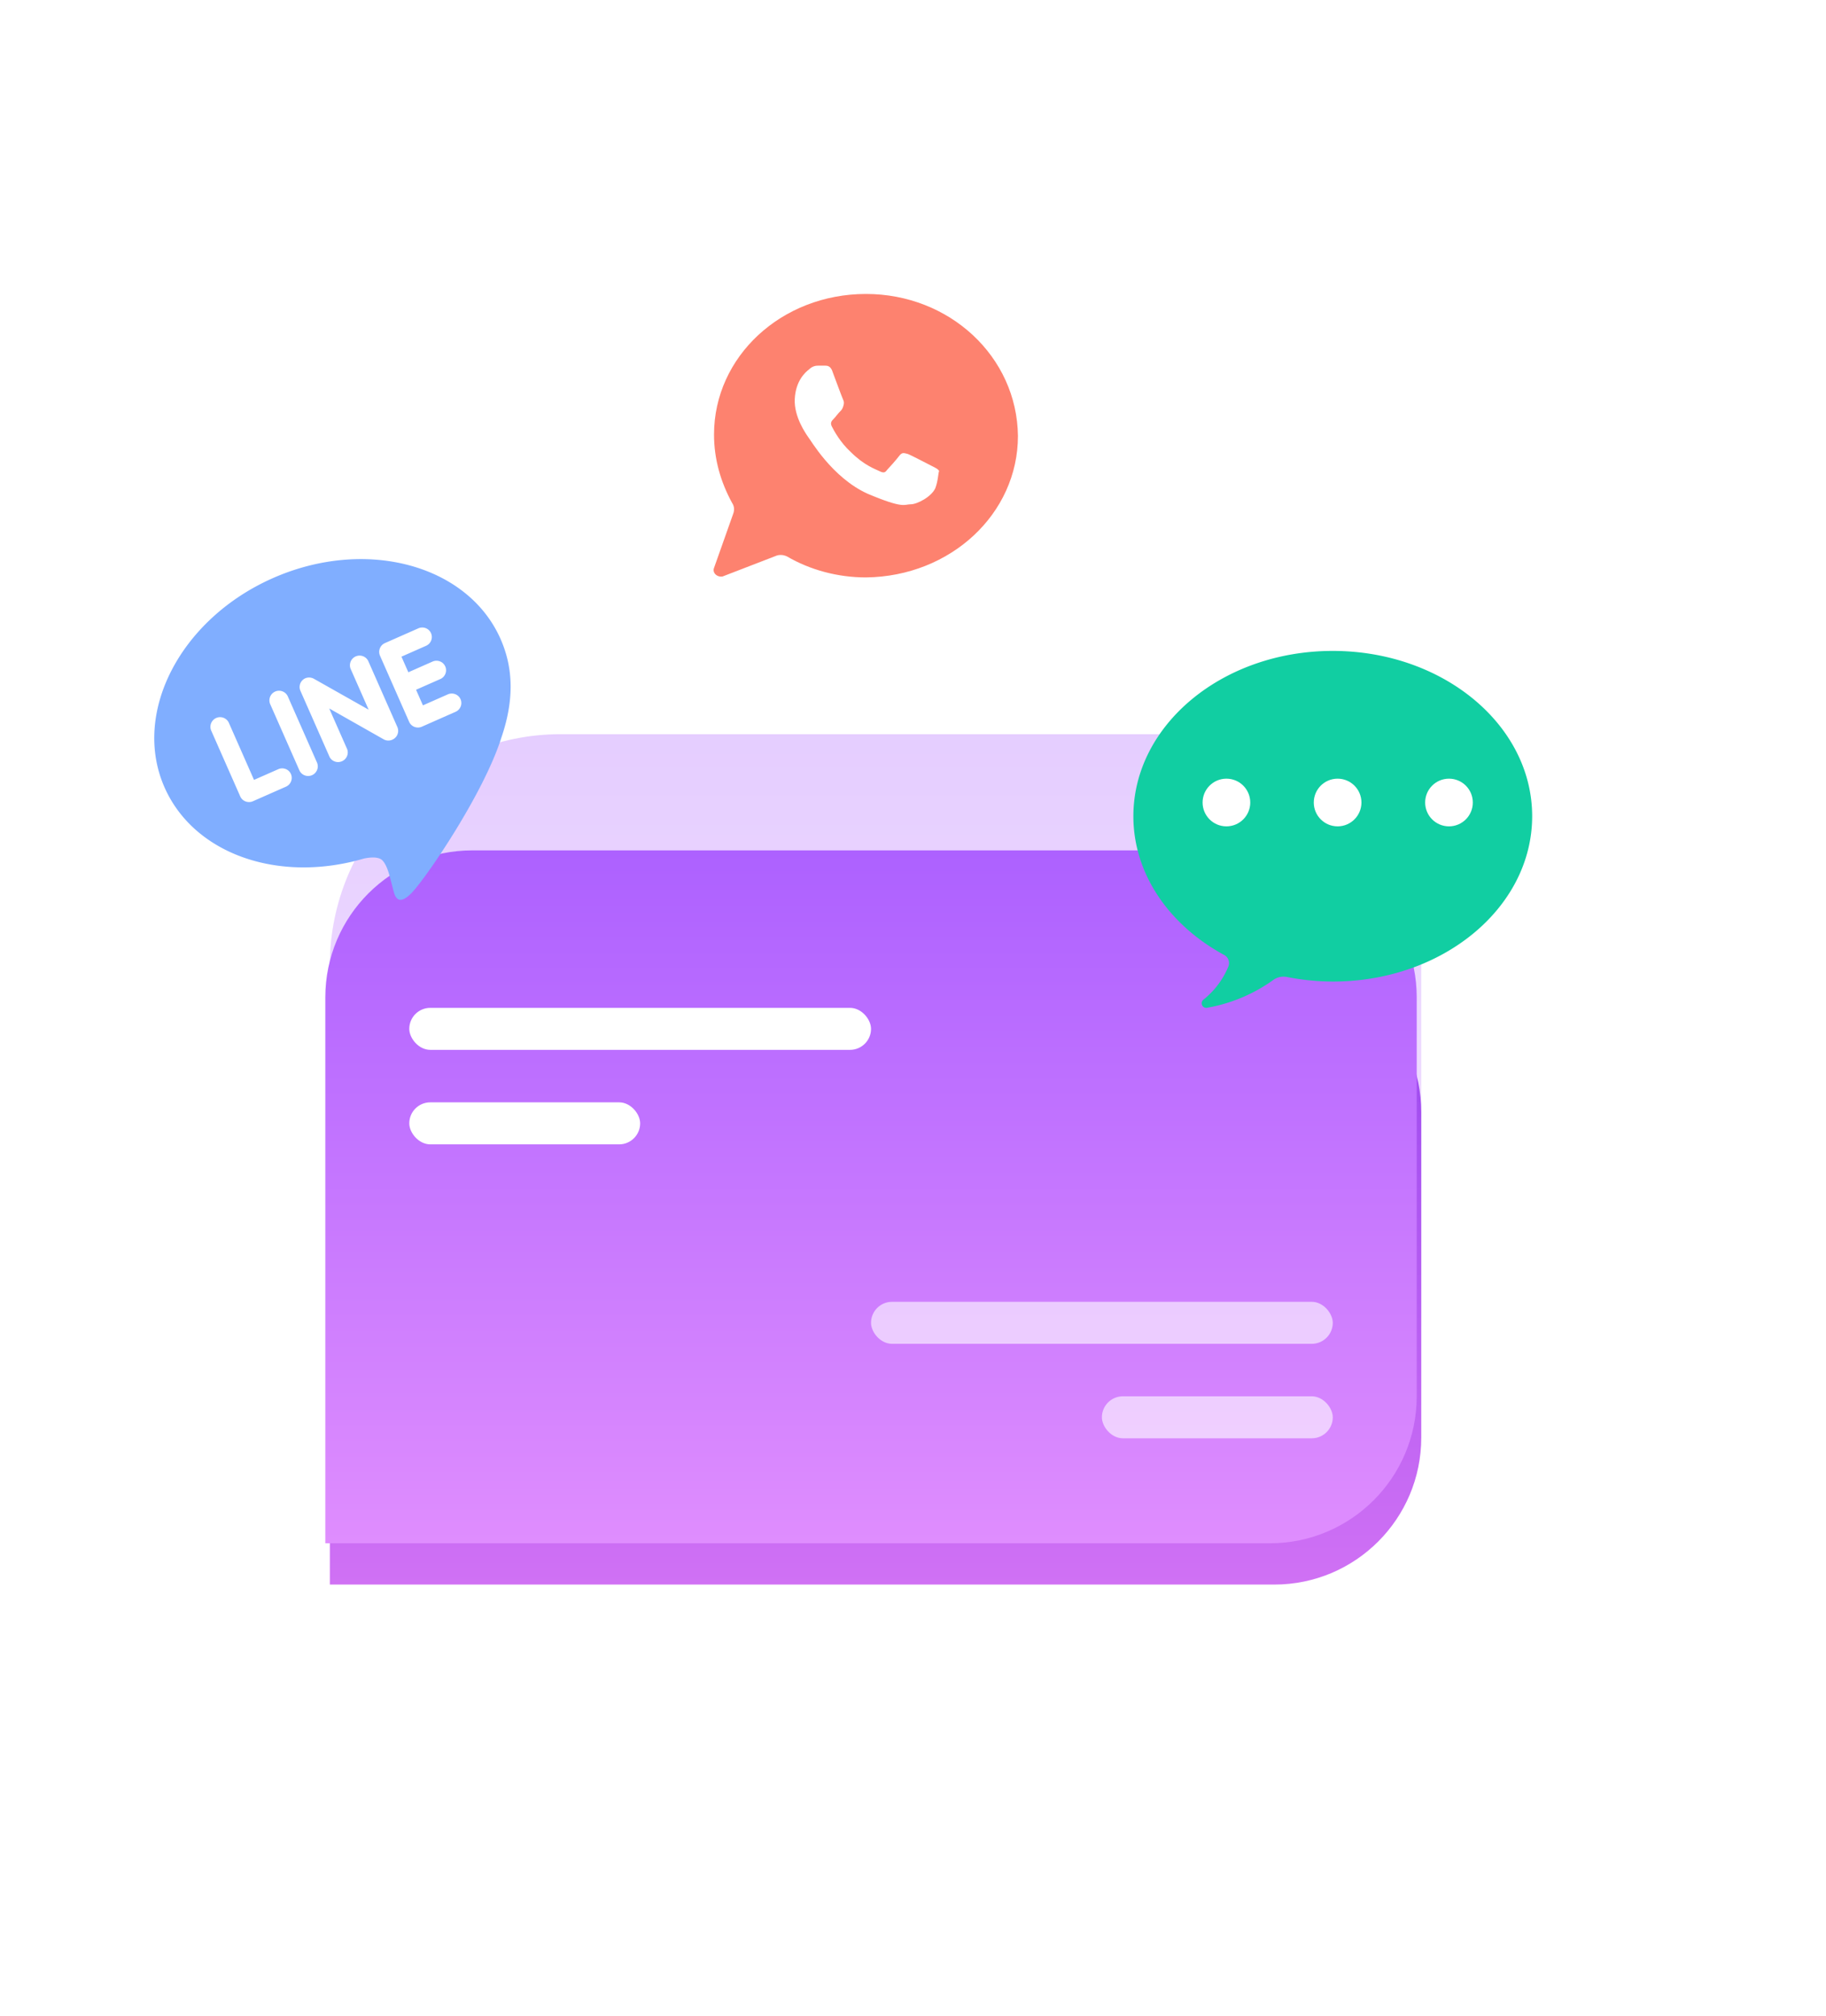 <svg xmlns="http://www.w3.org/2000/svg" width="174" height="192" fill="none"><path fill="url(#a)" d="M31.432 91.932c0-12.15 9.85-22 22-22h60c12.15 0 22 9.85 22 22v33c0 12.15-9.85 22-22 22h-82z" opacity=".4"/><path fill="#FD826F" d="M82.52 28c-8.054 0-14.48 5.97-14.48 13.387 0 2.352.634 4.523 1.72 6.513.181.27.271.633.09 1.085l-1.81 5.11c-.18.453.272.905.815.815l5.158-1.99c.272-.09.634-.09.996.09C77.18 54.276 79.805 55 82.52 55 90.575 54.91 97 48.94 97 41.523 96.91 33.97 90.484 28 82.52 28m6.607 18.498c-.362.814-1.72 1.537-2.353 1.537s-.634.452-4.073-.995c-3.439-1.538-5.52-5.246-5.701-5.427-.181-.271-1.358-1.9-1.267-3.618.09-1.719.995-2.533 1.357-2.804.362-.362.724-.362.905-.362h.634c.18 0 .543 0 .724.633.271.724.905 2.442.995 2.623s.09.362 0 .634c-.09.271-.18.361-.362.542-.18.181-.362.453-.543.633-.18.181-.362.362-.18.724.18.362.814 1.538 1.81 2.442 1.266 1.267 2.352 1.628 2.714 1.81.362.18.543.18.724-.091.181-.181.905-.995 1.177-1.357.271-.362.452-.271.814-.18.272.09 1.991.994 2.353 1.175s.543.271.634.452c-.09.181-.09.905-.362 1.629"/><g filter="url(#b)"><path fill="url(#c)" d="M31.432 105.932c0-7.732 6.268-14 14-14h76c7.732 0 14 6.268 14 14v31c0 7.732-6.268 14-14 14h-90z"/></g><path fill="url(#d)" d="M31 95c0-7.732 6.268-14 14-14h76c7.732 0 14 6.268 14 14v38c0 7.732-6.268 14-14 14H31z"/><path fill="#80AEFF" d="M41.252 63.001a.92.92 0 0 1 .687.003.906.906 0 0 1 .51 1.155.92.92 0 0 1-.462.508L39.646 65.7l.655 1.486 2.342-1.033a.93.93 0 0 1 1.03.15.9.9 0 0 1 .218 1.01.92.92 0 0 1-.514.503l-3.184 1.405a.92.92 0 0 1-.699.015.9.9 0 0 1-.504-.477l-2.78-6.302a.917.917 0 0 1 .473-1.203l3.183-1.405a.92.92 0 0 1 .702-.017.905.905 0 0 1 .517 1.178.92.92 0 0 1-.488.505l-2.342 1.033.656 1.486zm-3.385 6.254c.096.22.1.47.01.696a.92.92 0 0 1-.487.503.91.91 0 0 1-.826-.03l-5.193-2.943 1.714 3.884a.9.9 0 0 1-.022.667.924.924 0 0 1-1.147.507.9.9 0 0 1-.508-.434l-2.78-6.303a.9.9 0 0 1-.016-.692.92.92 0 0 1 .482-.505.95.95 0 0 1 .808.044l5.226 2.95-1.723-3.905a.92.92 0 0 1 1.681-.742zm-7.66 3.38c.096.22.1.47.011.696a.93.93 0 0 1-.486.506.93.93 0 0 1-.7.015.9.9 0 0 1-.504-.477l-2.78-6.302a.917.917 0 0 1 1.678-.74zm-2.924 2.282L24.1 76.32a.93.93 0 0 1-.7.017.9.9 0 0 1-.507-.477l-2.781-6.302a.92.92 0 0 1 1.681-.742l2.413 5.47 2.343-1.033a.92.92 0 0 1 .686.002.904.904 0 0 1 .508 1.153.92.92 0 0 1-.46.508M47.7 60.868c-3.13-7.094-12.863-9.698-21.69-5.804-8.825 3.894-13.463 12.838-10.332 19.933 2.804 6.355 10.85 9.166 18.989 6.784.569-.122 1.381-.203 1.755.156.336.328.552.966.68 1.405l.376 1.444c.115.424.37 1.708 1.775.234 1.409-1.472 6.851-9.458 8.525-14.768 1.2-3.51 1.171-6.551-.078-9.383"/><rect width="44" height="4" x="39" y="96" fill="#fff" rx="2"/><rect width="44" height="4" x="83" y="124" fill="#fff" opacity=".6" rx="2"/><rect width="22" height="4" x="39" y="105" fill="#fff" rx="2"/><rect width="22" height="4" x="105" y="133" fill="#fff" opacity=".6" rx="2"/><path fill="#11CEA2" d="M126.996 62C116.505 62 108 69.053 108 77.752c0 5.53 3.454 10.391 8.634 13.2a.88.88 0 0 1 .432 1.076 7.87 7.87 0 0 1-2.396 3.195.442.442 0 0 0 .073.728c.085.045.182.06.277.042a15.4 15.4 0 0 0 6.277-2.625 1.68 1.68 0 0 1 1.325-.311c1.444.287 2.911.433 4.382.438 10.491 0 18.996-7.054 18.996-15.752S137.486 62 126.996 62"/><circle cx="116.866" cy="76.44" r="2.271" fill="#fff"/><circle cx="127.461" cy="76.44" r="2.271" fill="#fff"/><circle cx="138.074" cy="76.44" r="2.271" fill="#fff"/><defs><linearGradient id="a" x1="83.432" x2="83.432" y1="69.932" y2="146.932" gradientUnits="userSpaceOnUse"><stop stop-color="#BE83FF"/><stop offset="1" stop-color="#F0C8FF"/></linearGradient><linearGradient id="c" x1="83.432" x2="83.432" y1="91.932" y2="150.932" gradientUnits="userSpaceOnUse"><stop stop-color="#9746EF"/><stop offset="1" stop-color="#D071F4"/></linearGradient><linearGradient id="d" x1="83" x2="83" y1="81" y2="147" gradientUnits="userSpaceOnUse"><stop stop-color="#AD61FF"/><stop offset="1" stop-color="#DF8DFE"/></linearGradient><filter id="b" width="114" height="69" x="26.432" y="86.932" color-interpolation-filters="sRGB" filterUnits="userSpaceOnUse"><feFlood flood-opacity="0" result="BackgroundImageFix"/><feColorMatrix in="SourceAlpha" result="hardAlpha" values="0 0 0 0 0 0 0 0 0 0 0 0 0 0 0 0 0 0 127 0"/><feOffset/><feGaussianBlur stdDeviation="2.5"/><feComposite in2="hardAlpha" operator="out"/><feColorMatrix values="0 0 0 0 0.627 0 0 0 0 0.31 0 0 0 0 0.965 0 0 0 0.3 0"/><feBlend in2="BackgroundImageFix" result="effect1_dropShadow_2666_1140"/><feBlend in="SourceGraphic" in2="effect1_dropShadow_2666_1140" result="shape"/></filter></defs></svg>